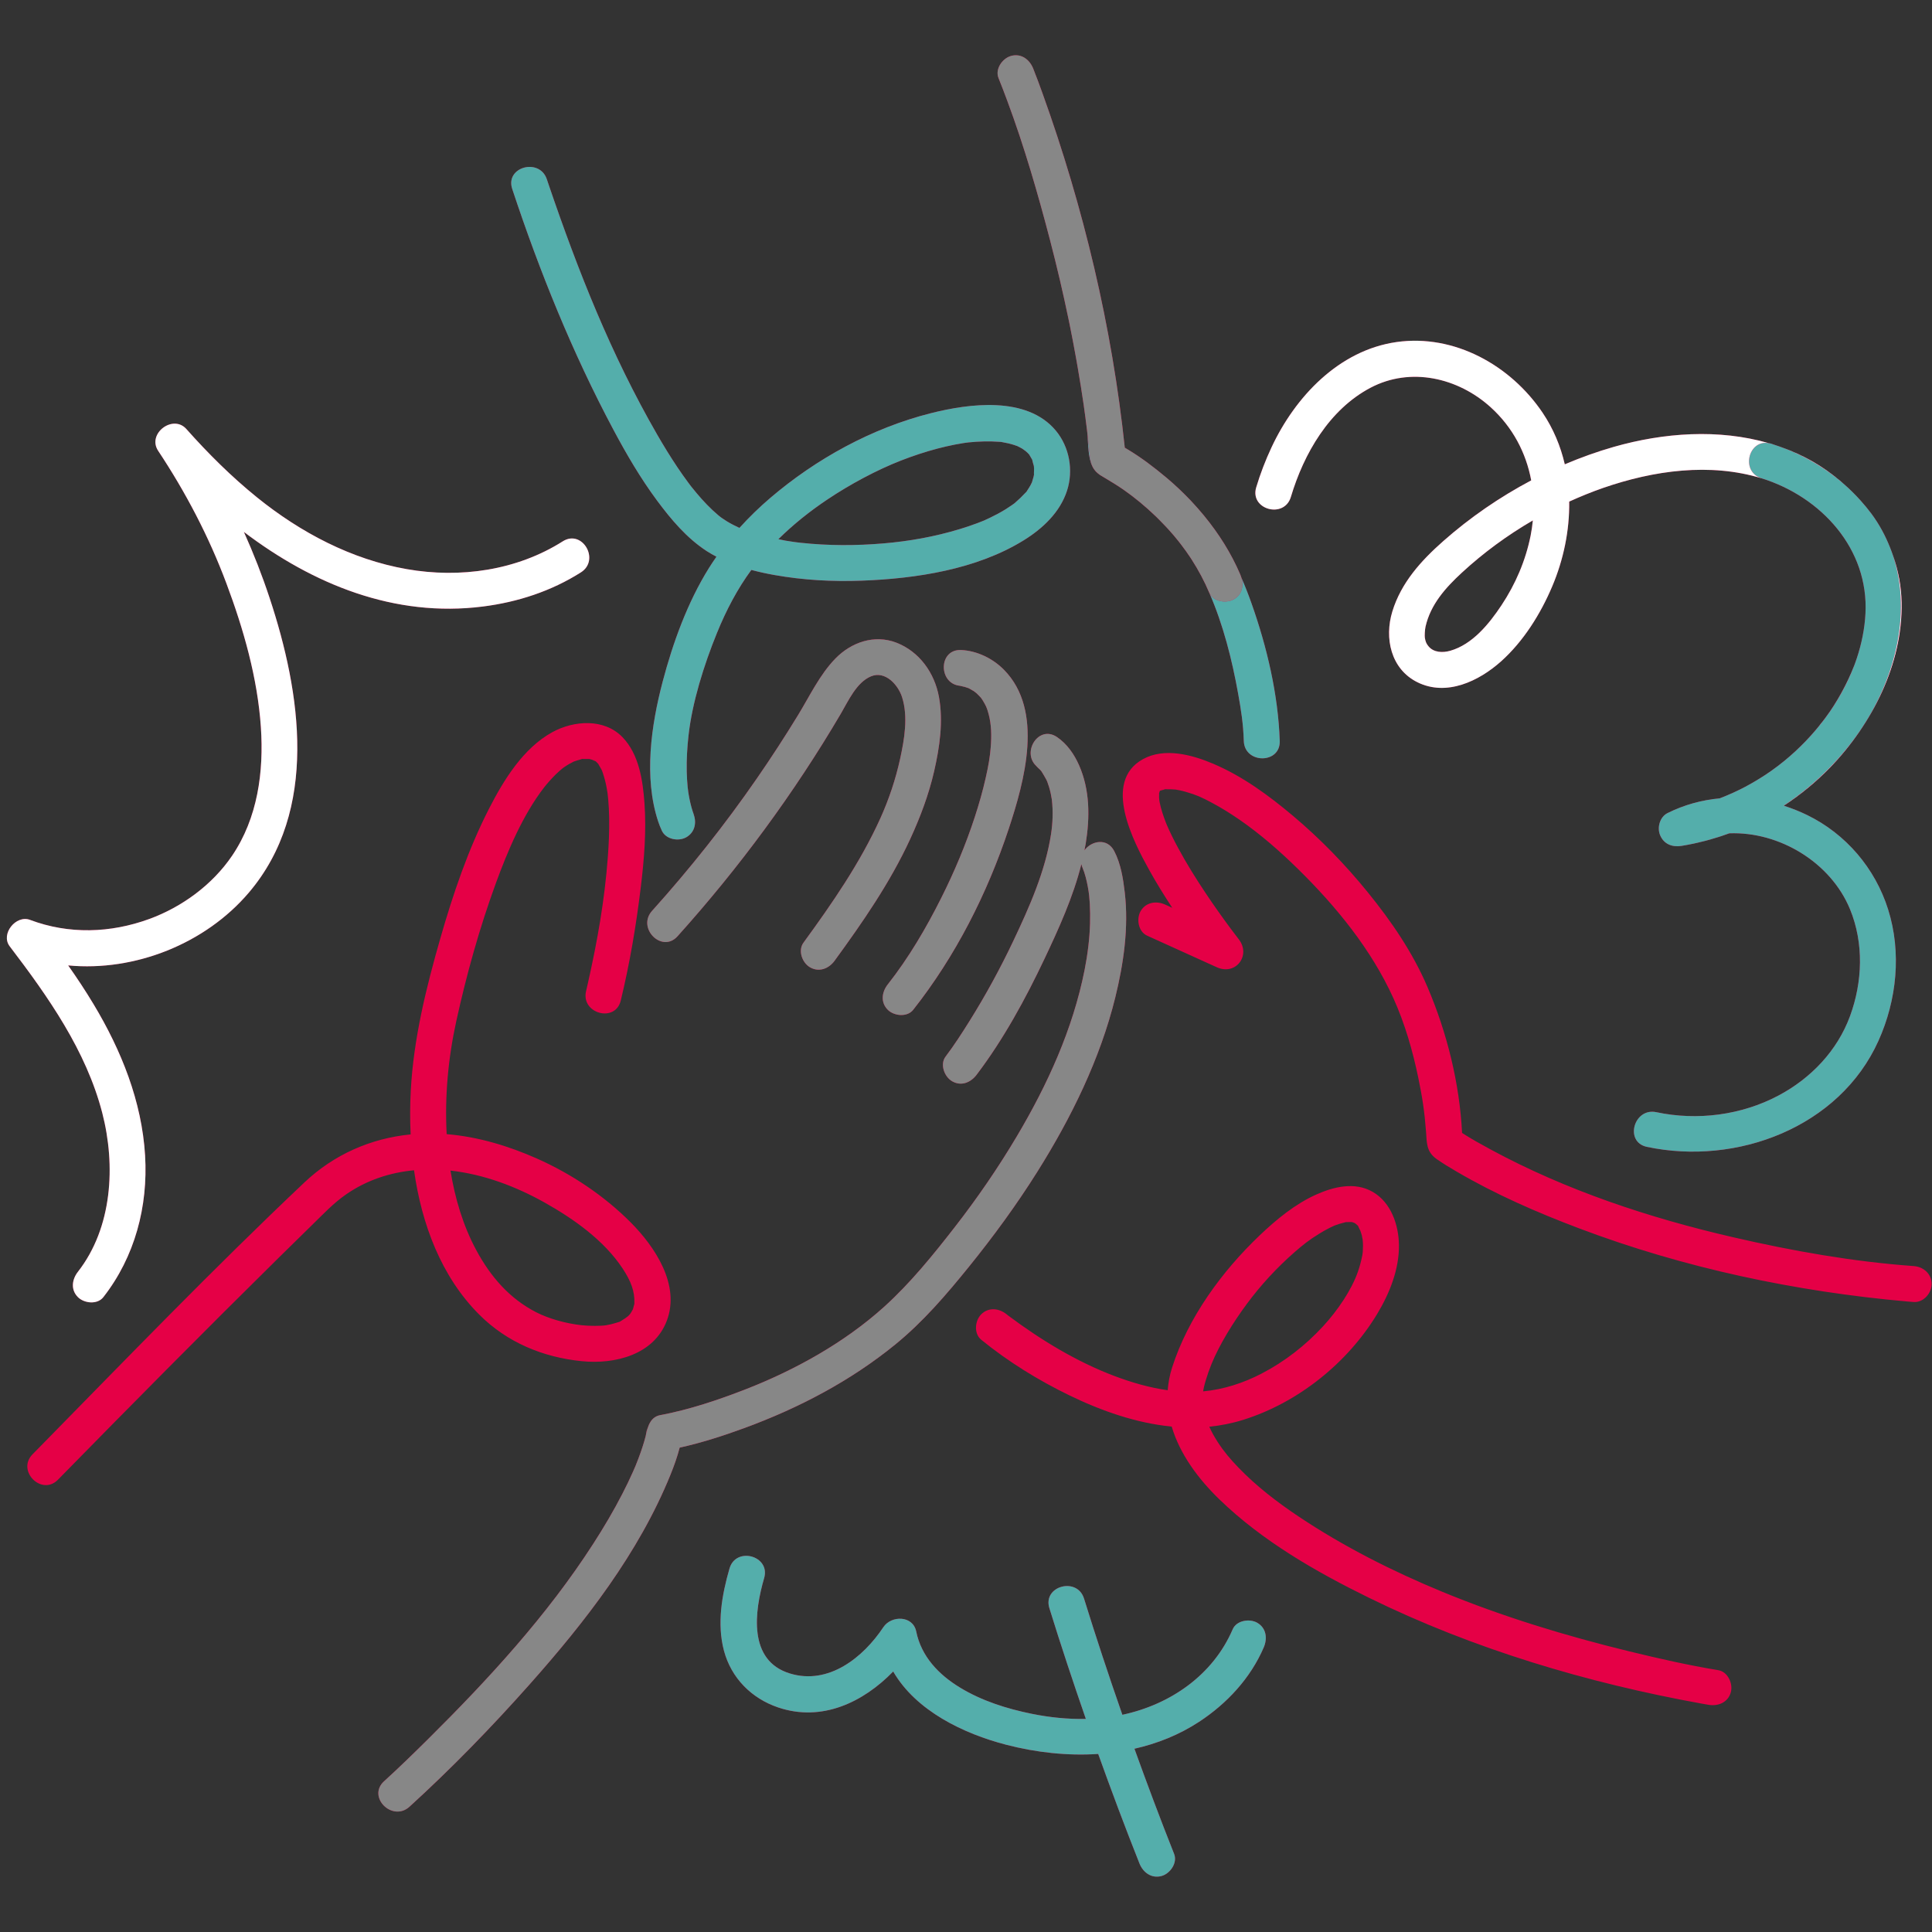 <?xml version="1.0" encoding="UTF-8"?> <svg xmlns="http://www.w3.org/2000/svg" xmlns:xlink="http://www.w3.org/1999/xlink" width="400" zoomAndPan="magnify" viewBox="0 0 300 300" height="400" preserveAspectRatio="xMidYMid meet" version="1.2"><rect x="0" y="0" width="300" height="300" fill="#333333" stroke="none"/><defs><clipPath id="dce62770a0"><path d="M 1 8.254 L 300 8.254 L 300 291.754 L 1 291.754 Z M 1 8.254 "></path></clipPath><clipPath id="5ee0764dcd"><path d="M 58 8.254 L 193 8.254 L 193 282 L 58 282 Z M 58 8.254 "></path></clipPath><clipPath id="0a52d1139e"><path d="M 79 25 L 296 25 L 296 291.754 L 79 291.754 Z M 79 25 "></path></clipPath></defs><g id="3cc31b803a"><g clip-rule="nonzero" clip-path="url(#dce62770a0)"><path style=" stroke:none;fill-rule:nonzero;fill:#e50046;fill-opacity:1;" d="M 74.426 204.141 C 78.738 208.449 84.297 210.754 90.324 211.363 C 95.469 211.883 101.516 210.391 103.539 205.094 C 105.668 199.516 101.691 193.582 97.926 189.805 C 93.789 185.656 88.734 182.281 83.391 179.906 C 78.957 177.934 74.207 176.508 69.359 176.109 C 69.047 170.23 69.59 164.316 70.852 158.566 C 72.434 151.352 74.434 144.172 76.965 137.234 C 78.852 132.07 81.203 126.516 84.488 122.273 C 84.938 121.695 85.703 120.824 86.359 120.191 C 86.703 119.859 87.066 119.535 87.445 119.234 C 87.488 119.203 87.535 119.172 87.559 119.156 C 87.82 118.98 88.082 118.801 88.355 118.645 C 88.48 118.57 89.055 118.293 89.098 118.254 C 89.441 118.129 89.789 118.031 90.141 117.93 C 90.289 117.891 90.355 117.863 90.395 117.844 C 90.438 117.852 90.508 117.859 90.652 117.859 C 90.863 117.859 91.078 117.859 91.289 117.855 C 91.387 117.855 91.457 117.852 91.508 117.852 C 91.527 117.859 91.562 117.867 91.617 117.883 C 91.871 117.941 92.129 118.035 92.383 118.09 C 92.383 118.09 92.383 118.09 92.383 118.094 C 91.598 117.926 92.199 118.105 92.477 118.199 C 92.555 118.277 92.648 118.359 92.723 118.43 C 92.797 118.496 92.859 118.578 92.926 118.656 C 92.938 118.68 92.945 118.691 92.957 118.723 C 93.102 118.988 93.258 119.262 93.41 119.523 C 93.422 119.547 93.438 119.574 93.449 119.602 C 93.496 119.715 93.539 119.824 93.578 119.938 C 93.836 120.703 94.043 121.48 94.191 122.273 C 94.25 122.562 94.293 122.855 94.336 123.148 C 94.34 123.227 94.43 123.965 94.441 124.113 C 94.527 125.059 94.57 126.008 94.59 126.961 C 94.625 129.023 94.535 131.086 94.379 133.141 C 93.887 139.688 92.801 145.965 91.277 152.719 C 91.191 153.109 91.102 153.5 91.008 153.891 C 90.164 157.379 95.543 158.871 96.391 155.375 C 97.785 149.613 98.781 143.73 99.492 137.848 C 100.02 133.508 100.387 129.086 100.074 124.711 C 99.82 121.191 99.234 117.141 96.672 114.48 C 93.812 111.512 89.102 111.852 85.738 113.707 C 81.234 116.195 78.215 121.113 75.941 125.559 C 72.676 131.941 70.352 138.809 68.379 145.684 C 66.164 153.41 64.223 161.27 63.785 169.324 C 63.664 171.551 63.652 173.844 63.762 176.152 C 57.551 176.758 51.836 179.289 47.262 183.613 C 33.148 196.957 19.633 210.977 6.027 224.832 C 5.699 225.164 5.375 225.492 5.051 225.824 C 2.531 228.395 6.477 232.344 8.996 229.773 C 20.328 218.215 31.715 206.707 43.238 195.34 C 44.926 193.672 46.621 192.008 48.32 190.352 C 50.074 188.648 51.773 186.812 53.797 185.426 C 56.988 183.23 60.562 182.074 64.289 181.719 C 65.469 190.066 68.5 198.223 74.426 204.141 Z M 84.629 186.766 C 89.105 189.281 93.805 192.613 96.676 196.965 C 97.965 198.926 98.582 200.5 98.504 202.406 C 98.5 202.434 98.504 202.438 98.504 202.453 C 98.5 202.473 98.496 202.477 98.492 202.5 C 98.438 202.727 98.379 202.953 98.312 203.176 C 98.301 203.23 98.293 203.258 98.285 203.289 C 98.273 203.312 98.266 203.324 98.246 203.359 C 98.176 203.492 98.098 203.621 98.023 203.754 C 97.75 204.262 97.289 204.59 96.617 205 C 96.074 205.336 96.402 205.176 95.684 205.406 C 95.164 205.57 94.637 205.699 94.102 205.785 C 93.32 205.914 91.496 205.91 90.324 205.781 C 87.832 205.508 85.219 204.766 83.258 203.766 C 79.141 201.656 76.184 198.262 73.957 194.125 C 71.906 190.316 70.641 186.066 69.953 181.77 C 75.105 182.336 80.137 184.238 84.629 186.766 Z M 93.48 119.668 C 93.535 119.789 93.57 119.879 93.48 119.668 Z M 139.773 117.816 C 140.434 114.781 141.035 111.305 140.078 108.273 C 139.473 106.359 137.473 104.105 135.254 105.02 C 132.996 105.953 131.715 108.863 130.562 110.824 C 123.309 123.164 114.77 134.75 105.199 145.391 C 102.789 148.066 98.855 144.109 101.25 141.441 C 107.105 134.934 112.555 128.074 117.531 120.871 C 119.75 117.66 121.875 114.391 123.91 111.059 C 125.719 108.098 127.273 104.777 129.715 102.262 C 132.18 99.727 135.773 98.473 139.18 99.789 C 142.766 101.172 145.113 104.484 145.797 108.199 C 146.5 112.012 145.91 116.023 145.051 119.762 C 144.215 123.406 142.887 126.922 141.324 130.312 C 138.207 137.062 133.953 143.207 129.586 149.195 C 128.695 150.414 127.18 151.02 125.766 150.195 C 124.559 149.488 123.875 147.594 124.766 146.375 C 129.227 140.262 133.57 133.98 136.703 127.062 C 138.039 124.102 139.078 120.988 139.773 117.816 Z M 137.855 156.801 C 136.699 155.648 136.922 154.035 137.855 152.855 C 141.113 148.723 143.805 144.117 146.16 139.426 C 148.203 135.355 149.969 131.152 151.379 126.824 C 152.027 124.832 152.605 122.816 153.062 120.777 C 153.477 118.945 153.727 117.543 153.848 115.938 C 153.977 114.23 153.957 112.508 153.504 110.848 C 153.23 109.848 153.105 109.59 152.59 108.742 C 152.512 108.613 152.422 108.484 152.332 108.359 C 152.309 108.336 152.301 108.328 152.266 108.289 C 152.059 108.059 151.836 107.844 151.613 107.629 C 151.551 107.566 151.375 107.438 151.301 107.383 C 151.258 107.355 151.219 107.324 151.176 107.301 C 150.953 107.172 150.734 107.051 150.516 106.922 C 150.469 106.895 150.445 106.883 150.414 106.863 C 150.41 106.859 150.41 106.863 150.402 106.859 C 150.215 106.797 150.027 106.727 149.836 106.672 C 149.793 106.656 149.387 106.559 149.113 106.5 C 149.094 106.496 149.074 106.492 149.055 106.488 C 149.066 106.492 149.078 106.492 149.094 106.496 C 148.965 106.469 148.871 106.449 148.871 106.457 C 148.871 106.461 148.883 106.465 148.898 106.469 C 145.672 105.973 145.77 100.781 149.242 100.934 C 151.711 101.043 154.172 102.25 155.891 103.996 C 162.145 110.332 159.074 121.332 156.641 128.68 C 153.305 138.746 148.379 148.465 141.805 156.801 C 140.863 157.992 138.824 157.77 137.855 156.801 Z M 115.605 221.742 C 112.332 222.941 108.957 224.031 105.539 224.789 C 105.164 226.23 104.664 227.637 104.102 229.02 C 99.164 241.176 90.879 251.824 82.227 261.559 C 76.344 268.18 70.133 274.582 63.582 280.547 C 60.926 282.961 56.973 279.023 59.633 276.598 C 61.965 274.477 64.227 272.27 66.469 270.051 C 75.859 260.734 84.945 250.863 92.125 239.711 C 93.75 237.191 95.277 234.609 96.648 231.945 C 97.223 230.832 97.77 229.703 98.277 228.559 C 98.617 227.797 98.734 227.531 99.141 226.457 C 99.566 225.328 99.957 224.18 100.258 223.008 C 100.359 222.605 100.648 220.785 100.434 222.441 C 100.586 221.281 101.172 219.996 102.484 219.75 C 107.039 218.895 111.535 217.383 115.848 215.703 C 123.41 212.754 131.082 208.516 137.27 202.938 C 141.363 199.242 144.891 194.875 148.27 190.531 C 151.75 186.055 154.973 181.363 157.871 176.488 C 162.645 168.453 166.594 159.809 168.418 150.598 C 168.887 148.219 169.188 145.812 169.262 143.387 C 169.289 142.363 169.281 141.344 169.223 140.32 C 169.199 139.93 169.168 139.539 169.129 139.148 C 169.121 139.059 169.055 138.562 169.043 138.438 C 168.883 137.414 168.672 136.391 168.348 135.406 C 168.223 135.035 167.781 134.176 168.297 135.191 C 168.258 135.113 168.227 135.035 168.188 134.957 C 168.051 134.695 167.973 134.438 167.918 134.184 C 166.645 139.266 164.414 144.184 162.195 148.867 C 159.238 155.109 155.836 161.363 151.648 166.887 C 150.738 168.09 149.262 168.727 147.832 167.887 C 146.641 167.191 145.918 165.27 146.828 164.066 C 148.16 162.309 149.363 160.441 150.531 158.574 C 153.055 154.539 155.336 150.352 157.375 146.051 C 159.848 140.832 162.316 135.285 163.203 129.539 C 163.473 127.773 163.535 125.941 163.332 124.164 C 163.32 124.172 163.188 123.348 163.152 123.184 C 163.078 122.852 162.992 122.523 162.895 122.195 C 162.816 121.934 162.715 121.676 162.629 121.414 C 162.625 121.395 162.625 121.391 162.617 121.375 C 162.57 121.27 162.523 121.16 162.469 121.055 C 162.242 120.617 161.984 120.215 161.73 119.793 C 161.723 119.781 161.723 119.781 161.715 119.77 C 161.633 119.684 161.562 119.582 161.477 119.496 C 161.309 119.332 161.09 119.164 160.941 118.98 C 160.922 118.961 160.926 118.957 160.918 118.945 C 158.609 116.805 161.266 112.523 164.113 114.438 C 165.672 115.484 166.805 117.117 167.551 118.812 C 169.258 122.68 169.246 126.914 168.586 131.023 C 168.531 131.363 168.453 131.699 168.387 132.039 C 169.473 130.551 171.914 130.051 173.008 132.141 C 174.043 134.113 174.402 136.426 174.656 138.605 C 175.281 144.02 174.477 149.613 173.18 154.867 C 170.816 164.465 166.34 173.559 161.105 181.898 C 157.863 187.07 154.25 192.008 150.41 196.754 C 146.938 201.047 143.344 205.238 139.051 208.742 C 132.07 214.441 124.043 218.641 115.605 221.742 Z M 180.102 122.809 C 180.059 123.031 180.02 123.102 180.008 123.078 C 180.027 122.996 180.051 122.91 180.078 122.828 C 180.082 122.824 180.086 122.82 180.09 122.812 C 180.094 122.812 180.094 122.812 180.102 122.809 Z M 297.156 196.594 C 287.707 195.91 278.402 194.262 269.094 192.113 C 256.105 189.117 243.176 184.836 231.426 178.469 C 229.945 177.664 228.453 176.844 227.031 175.922 C 226.641 168.184 224.676 160.305 221.648 153.238 C 219.352 147.883 216.07 143.09 212.41 138.578 C 208.918 134.273 205.027 130.262 200.785 126.691 C 197.008 123.512 192.945 120.527 188.379 118.59 C 185.109 117.203 180.816 116.035 177.473 117.883 C 171.129 121.391 175.988 130.648 178.43 135.062 C 179.543 137.074 180.762 139.031 182.027 140.961 C 181.664 140.797 181.305 140.633 180.941 140.469 C 179.57 139.848 177.938 140.074 177.121 141.469 C 176.422 142.668 176.742 144.664 178.125 145.289 C 181.73 146.922 185.336 148.559 188.945 150.195 C 191.898 151.535 194.32 148.332 192.328 145.812 C 192.289 145.766 192.254 145.719 192.219 145.672 C 192.215 145.668 192.215 145.668 192.215 145.668 C 191.816 145.141 191.41 144.613 191.016 144.082 C 189.691 142.293 188.406 140.477 187.172 138.625 C 185.664 136.367 184.227 134.059 182.938 131.668 C 182.316 130.52 181.73 129.348 181.207 128.145 C 181.16 128.031 181.07 127.816 181.035 127.727 C 180.938 127.477 180.844 127.23 180.758 126.98 C 180.566 126.445 180.391 125.902 180.25 125.352 C 180.184 125.094 180.121 124.84 180.07 124.582 C 180.059 124.52 180.035 124.359 180.012 124.234 C 180 124.082 179.98 123.855 179.98 123.809 C 179.973 123.59 180 123.363 179.988 123.145 C 179.992 123.121 180.004 123.102 180.008 123.078 C 179.996 123.055 180.012 122.949 180.078 122.828 C 180.078 122.824 180.082 122.82 180.082 122.816 C 180.082 122.816 180.086 122.816 180.086 122.816 C 180.086 122.812 180.086 122.812 180.09 122.812 C 180.094 122.809 180.098 122.805 180.102 122.801 C 180.102 122.805 180.102 122.805 180.102 122.809 C 180.133 122.789 180.152 122.781 180.176 122.766 C 180.371 122.715 180.574 122.66 180.766 122.602 C 180.84 122.578 180.891 122.559 180.918 122.547 C 180.969 122.551 181.039 122.555 181.164 122.555 C 181.625 122.555 182.082 122.562 182.539 122.602 C 182.641 122.625 183.105 122.703 183.195 122.723 C 183.531 122.793 183.867 122.879 184.195 122.977 C 185.812 123.441 186.625 123.824 188.109 124.613 C 189.617 125.41 191.062 126.316 192.465 127.281 C 195.738 129.543 198.746 132.18 201.582 134.965 C 207.488 140.77 212.922 147.41 216.363 154.996 C 218.148 158.938 219.363 163.16 220.238 167.391 C 220.883 170.5 221.207 172.699 221.434 175.746 C 221.559 177.43 221.465 178.832 223.059 179.961 C 224.062 180.672 225.125 181.305 226.188 181.926 C 232.211 185.453 238.664 188.27 245.188 190.734 C 261.465 196.891 278.812 200.559 296.141 202.094 C 296.477 202.125 296.816 202.152 297.156 202.176 C 298.66 202.285 299.945 200.816 299.945 199.387 C 299.945 197.785 298.664 196.703 297.156 196.594 Z M 180.113 122.727 C 180.113 122.727 180.109 122.73 180.105 122.734 C 180.109 122.715 180.121 122.699 180.121 122.68 C 180.121 122.699 180.117 122.707 180.113 122.727 Z M 266.812 259.344 C 262.188 258.582 257.598 257.543 253.047 256.434 C 243.156 254.023 233.367 251.051 223.953 247.168 C 216.207 243.973 208.613 240.137 201.641 235.477 C 198.297 233.242 195.094 230.781 192.301 227.879 C 191.039 226.57 190.043 225.398 189.109 223.953 C 188.539 223.07 188.121 222.312 187.777 221.539 C 189.531 221.363 191.281 221.023 193.023 220.48 C 201.527 217.824 209.242 211.656 213.844 204.035 C 215.766 200.848 217.277 197.102 217.227 193.32 C 217.184 190.188 216 186.711 213.148 185.07 C 210.383 183.473 207.102 184.27 204.375 185.492 C 201.098 186.965 198.191 189.359 195.609 191.82 C 189.73 197.422 184.48 204.586 181.992 212.383 C 181.613 213.566 181.41 214.73 181.32 215.875 C 178.488 215.48 175.711 214.668 173.035 213.66 C 167.172 211.441 161.699 208.109 156.68 204.375 C 156.641 204.348 156.625 204.336 156.598 204.316 C 156.578 204.301 156.574 204.297 156.551 204.277 C 156.469 204.215 156.391 204.152 156.309 204.086 C 155.141 203.137 153.504 202.945 152.363 204.086 C 151.379 205.07 151.188 207.078 152.363 208.035 C 156.551 211.441 161.246 214.344 166.098 216.691 C 171.074 219.102 176.465 220.988 181.941 221.52 C 183.195 225.777 186.051 229.629 189.348 232.824 C 196.008 239.281 204.324 244.059 212.602 248.117 C 228.812 256.066 246.457 261.32 264.203 264.531 C 264.578 264.598 264.953 264.664 265.328 264.727 C 266.812 264.973 268.332 264.34 268.762 262.777 C 269.129 261.445 268.305 259.59 266.812 259.344 Z M 186.832 215.973 C 186.867 215.789 186.902 215.605 186.941 215.422 C 187.023 215.043 187.129 214.672 187.242 214.301 C 187.492 213.461 187.785 212.637 188.113 211.828 C 189.359 208.762 191.516 205.289 193.645 202.422 C 195.797 199.52 198.293 196.816 201.016 194.438 C 202.332 193.285 203.262 192.555 204.785 191.609 C 205.348 191.258 205.926 190.93 206.52 190.633 C 206.613 190.586 207.086 190.371 207.203 190.312 C 207.344 190.266 207.793 190.102 207.934 190.055 C 208.207 189.969 208.488 189.91 208.762 189.832 C 208.852 189.809 208.91 189.789 208.957 189.773 C 208.973 189.773 208.98 189.777 209.008 189.773 C 209.258 189.766 209.508 189.758 209.758 189.754 C 209.816 189.75 209.879 189.758 209.938 189.766 C 209.953 189.77 209.957 189.77 209.977 189.777 C 210.02 189.797 210.191 189.859 210.328 189.906 C 210.375 189.938 210.426 189.965 210.473 189.992 C 210.586 190.094 210.738 190.223 210.777 190.258 C 210.816 190.293 210.84 190.309 210.863 190.328 C 210.879 190.371 210.902 190.43 210.953 190.531 C 211.008 190.645 211.191 191.047 211.227 191.09 C 211.312 191.336 211.398 191.586 211.465 191.84 C 211.492 191.961 211.566 192.387 211.59 192.484 C 211.621 192.805 211.645 193.125 211.645 193.449 C 211.645 193.754 211.629 194.059 211.609 194.363 C 211.602 194.48 211.586 194.602 211.57 194.719 C 211.559 194.789 211.539 194.922 211.531 194.965 C 211.359 195.812 211.145 196.645 210.859 197.461 C 209.859 200.328 207.699 203.504 205.434 205.957 C 202.691 208.93 199.496 211.418 195.906 213.285 C 193.074 214.758 189.992 215.758 186.824 216.051 C 186.879 215.488 186.855 215.855 186.832 215.973 Z M 95.238 66.703 C 97.266 70.512 99.457 74.262 102.031 77.734 C 104.223 80.684 106.641 83.562 109.75 85.582 C 110.234 85.895 110.738 86.176 111.25 86.445 C 110.848 87.023 110.453 87.609 110.082 88.203 C 106.762 93.523 104.488 99.797 102.898 105.84 C 101.113 112.621 99.941 120.668 102.188 127.52 C 102.352 128.02 102.551 128.516 102.773 128.992 C 103.406 130.359 105.379 130.703 106.59 129.996 C 107.992 129.176 108.23 127.547 107.594 126.176 C 108.031 127.125 107.723 126.504 107.547 125.953 C 107.285 125.137 107.098 124.297 106.949 123.449 C 106.914 123.254 106.887 123.059 106.855 122.863 C 106.918 123.254 106.801 122.418 106.781 122.234 C 106.703 121.438 106.656 120.637 106.637 119.832 C 106.594 117.941 106.707 116.055 106.918 114.172 C 107.484 109.094 109.293 103.281 111.336 98.27 C 112.77 94.746 114.504 91.441 116.672 88.5 C 117.855 88.816 119.051 89.078 120.23 89.285 C 124.699 90.082 129.262 90.34 133.797 90.168 C 142.25 89.852 151.641 88.43 158.965 83.898 C 161.91 82.078 164.594 79.562 165.688 76.191 C 166.711 73.027 166.07 69.406 163.938 66.855 C 159.426 61.453 150.48 62.656 144.508 64.168 C 135.383 66.477 126.746 71.227 119.609 77.316 C 117.922 78.762 116.316 80.316 114.82 81.973 C 114.816 81.973 114.812 81.969 114.812 81.969 C 114.156 81.66 113.508 81.34 112.887 80.961 C 112.617 80.797 112.355 80.613 112.09 80.438 C 112.043 80.402 111.914 80.309 111.832 80.246 C 111.734 80.168 111.633 80.086 111.535 80.008 C 110.309 78.977 109.203 77.805 108.172 76.578 C 107.902 76.258 107.637 75.93 107.371 75.598 C 107.352 75.574 107.297 75.504 107.254 75.449 C 107.121 75.273 106.984 75.094 106.855 74.918 C 106.281 74.145 105.727 73.355 105.191 72.559 C 104.07 70.887 103.02 69.164 102.012 67.422 C 94.887 55.047 89.781 42.133 85.188 28.652 C 85.098 28.383 85.008 28.117 84.918 27.848 C 83.793 24.453 78.402 25.906 79.535 29.332 C 83.766 42.113 88.902 54.824 95.238 66.703 Z M 160.551 72.449 C 160.574 72.586 160.578 72.691 160.551 72.449 Z M 128.484 77.555 C 132.051 75.168 136.227 72.945 139.91 71.512 C 141.766 70.789 143.66 70.16 145.59 69.652 C 146.465 69.422 147.352 69.219 148.238 69.043 C 148.668 68.961 149.094 68.883 149.523 68.816 C 149.668 68.793 149.816 68.77 149.961 68.75 C 150.066 68.734 150.328 68.703 150.406 68.695 C 152.004 68.535 153.586 68.488 155.191 68.605 C 155.328 68.617 155.402 68.621 155.445 68.621 C 155.492 68.633 155.562 68.645 155.664 68.664 C 155.984 68.723 156.301 68.781 156.617 68.855 C 156.918 68.93 157.219 69.012 157.512 69.109 C 157.656 69.156 157.797 69.211 157.938 69.258 C 157.957 69.262 157.961 69.262 157.98 69.27 C 157.988 69.273 157.988 69.273 158 69.281 C 158.25 69.41 158.5 69.531 158.742 69.676 C 158.867 69.75 159.184 69.996 159.25 70.039 C 159.359 70.133 159.469 70.227 159.57 70.328 C 159.645 70.402 159.711 70.488 159.785 70.559 C 159.801 70.574 159.809 70.578 159.82 70.59 C 159.824 70.602 159.824 70.605 159.832 70.617 C 159.961 70.848 160.098 71.078 160.234 71.305 C 160.254 71.34 160.266 71.352 160.281 71.379 C 160.285 71.406 160.289 71.426 160.297 71.469 C 160.355 71.738 160.438 72.031 160.52 72.293 C 160.527 72.32 160.531 72.348 160.539 72.379 C 160.551 72.504 160.566 72.629 160.57 72.754 C 160.586 73.055 160.527 73.379 160.559 73.68 C 160.559 73.688 160.562 73.688 160.562 73.695 C 160.535 73.797 160.527 73.91 160.496 74.012 C 160.418 74.301 160.328 74.59 160.246 74.879 C 160.238 74.891 160.242 74.895 160.238 74.906 C 160.156 75.062 160.082 75.219 160 75.375 C 159.848 75.648 159.676 75.906 159.504 76.168 C 159.449 76.258 159.414 76.312 159.395 76.355 C 159.359 76.383 159.312 76.43 159.227 76.52 C 158.707 77.078 158.176 77.594 157.594 78.09 C 157.574 78.109 157.57 78.113 157.555 78.129 C 157.402 78.234 157.258 78.344 157.105 78.449 C 156.793 78.668 156.473 78.879 156.145 79.082 C 155.387 79.551 154.602 79.973 153.797 80.359 C 152.766 80.855 152.816 80.832 151.828 81.207 C 150.922 81.551 150.004 81.859 149.078 82.141 C 145.07 83.363 141.109 84.043 137.23 84.375 C 132.953 84.742 128.633 84.75 124.367 84.285 C 124.176 84.266 123.98 84.242 123.789 84.219 C 123.781 84.219 123.387 84.168 123.258 84.152 C 122.832 84.09 122.41 84.023 121.988 83.953 C 121.609 83.887 121.238 83.797 120.863 83.723 C 123.219 81.406 125.758 79.379 128.484 77.555 Z M 155.047 12.117 C 154.48 10.707 155.668 9.047 156.996 8.684 C 158.566 8.25 159.867 9.234 160.43 10.633 C 160.945 11.918 161.422 13.219 161.891 14.523 C 168.262 32.227 172.684 50.789 174.656 69.512 C 174.797 69.59 174.93 69.68 175.066 69.762 C 177.199 71.031 179.203 72.566 181.086 74.141 C 182.43 75.266 183.707 76.477 184.922 77.754 C 184.977 77.812 185.027 77.871 185.082 77.93 C 185.719 78.605 186.332 79.309 186.922 80.023 C 186.93 80.031 186.934 80.039 186.941 80.047 C 186.949 80.055 186.953 80.062 186.961 80.07 C 189.25 82.855 191.191 85.922 192.598 89.234 C 192.668 89.398 192.727 89.566 192.777 89.738 C 193.336 91.016 193.852 92.324 194.328 93.672 C 196.727 100.441 198.48 107.844 198.719 115.059 C 198.836 118.656 193.254 118.641 193.137 115.059 C 193.047 112.32 192.715 110.266 192.258 107.711 C 191.312 102.438 189.945 97.023 187.789 92.07 C 187.789 92.062 187.781 92.059 187.777 92.051 C 187.012 90.242 186.09 88.516 185.035 86.875 C 184.992 86.805 184.945 86.734 184.902 86.668 C 184.441 85.961 183.945 85.277 183.434 84.605 C 183.289 84.41 183.141 84.223 182.988 84.031 C 182.508 83.426 182.008 82.836 181.484 82.262 C 181.301 82.059 181.113 81.859 180.926 81.66 C 180.605 81.32 180.281 80.984 179.953 80.66 C 179.801 80.512 179.652 80.355 179.5 80.211 C 177.844 78.617 176.133 77.207 174.422 76.016 C 173.305 75.238 172.141 74.57 170.984 73.863 C 170.914 73.824 170.844 73.785 170.777 73.746 C 170.723 73.711 170.688 73.66 170.637 73.625 C 170.477 73.512 170.332 73.391 170.211 73.262 C 170.156 73.207 170.109 73.156 170.062 73.098 C 169.902 72.906 169.762 72.707 169.66 72.492 C 168.902 71 169.004 68.867 168.844 67.277 C 168.824 67.113 168.809 66.949 168.789 66.785 C 168.633 65.504 168.469 64.227 168.285 62.949 C 168.285 62.945 168.285 62.941 168.285 62.938 C 168 60.957 167.676 58.98 167.336 57.008 C 167.27 56.621 167.203 56.234 167.133 55.848 C 166.797 53.973 166.445 52.098 166.062 50.23 C 166.02 50.02 165.973 49.812 165.93 49.602 C 165.074 45.465 164.109 41.352 163.043 37.262 C 161.156 30.027 159.051 22.77 156.441 15.738 C 155.992 14.523 155.531 13.316 155.047 12.117 Z M 200.445 77.164 C 202.465 70.422 206.395 63.598 212.809 60.211 C 219.035 56.926 226.414 58.648 231.484 63.25 C 234.883 66.332 236.969 70.305 237.766 74.594 C 232.863 77.191 228.258 80.359 224.109 84.023 C 220.672 87.055 217.574 90.469 216.203 94.945 C 214.941 99.07 215.949 103.867 220.078 105.93 C 224.605 108.188 229.637 105.781 233.094 102.688 C 236.57 99.574 239.227 95.312 241.031 91.043 C 242.781 86.914 243.73 82.375 243.664 77.887 C 245.391 77.105 247.148 76.387 248.934 75.766 C 256.773 73.051 265.531 71.809 273.566 74.281 C 282.812 77.168 290.191 85.227 289.668 95.273 C 289.547 97.633 289.07 99.961 288.324 102.215 C 288.23 102.504 288.129 102.789 288.023 103.074 C 287.984 103.184 287.941 103.293 287.898 103.402 C 286.961 105.824 285.719 108.133 284.309 110.227 C 284.25 110.316 284.188 110.402 284.129 110.488 C 283.738 111.055 283.336 111.602 282.922 112.133 C 282.777 112.32 282.629 112.508 282.48 112.691 C 282.207 113.031 281.926 113.371 281.637 113.703 C 281.445 113.926 281.246 114.141 281.051 114.355 C 280.77 114.664 280.488 114.973 280.195 115.273 C 279.969 115.508 279.734 115.73 279.504 115.953 C 279.227 116.227 278.953 116.5 278.668 116.762 C 278.148 117.234 277.621 117.699 277.082 118.141 C 277.043 118.172 277.004 118.203 276.965 118.234 C 276.359 118.727 275.742 119.195 275.113 119.641 C 274.992 119.727 274.871 119.816 274.75 119.902 C 274.258 120.242 273.75 120.562 273.242 120.883 C 272.594 121.281 271.941 121.668 271.273 122.027 C 271.227 122.051 271.18 122.078 271.137 122.102 C 269.809 122.812 268.438 123.426 267.039 123.965 C 264.266 124.219 261.527 124.965 258.941 126.25 C 257.711 126.859 257.277 128.543 257.797 129.734 C 258.398 131.098 259.676 131.574 261.09 131.352 C 261.723 131.25 262.344 131.133 262.969 131 C 263.172 130.957 263.375 130.91 263.578 130.863 C 264 130.766 264.422 130.664 264.84 130.555 C 265.066 130.496 265.293 130.438 265.516 130.371 C 265.945 130.254 266.367 130.121 266.793 129.988 C 266.977 129.93 267.16 129.875 267.344 129.812 C 267.738 129.684 268.125 129.539 268.512 129.398 C 276.293 129.098 284.27 133.898 287.266 141.184 C 289.438 146.461 289.219 152.461 287.277 157.762 C 285.297 163.16 281.203 167.438 276.168 170.109 C 270.426 173.164 263.551 174.051 257.203 172.699 C 253.699 171.949 252.199 177.332 255.719 178.082 C 269.629 181.047 285.625 175.09 291.688 161.613 C 294.543 155.27 295.293 147.91 293.188 141.219 C 291.176 134.824 286.629 129.484 280.59 126.547 C 279.418 125.977 278.215 125.5 276.988 125.109 C 279.582 123.406 281.988 121.43 284.145 119.215 C 290.68 112.488 295.473 103.074 295.277 93.535 C 295.227 90.992 294.75 88.547 293.938 86.234 C 293.816 85.863 293.672 85.496 293.531 85.129 C 293.52 85.102 293.508 85.074 293.5 85.051 C 292.77 83.199 291.816 81.406 290.555 79.719 C 290.031 79.016 289.473 78.348 288.895 77.703 C 288.453 77.211 287.996 76.742 287.527 76.281 C 287.18 75.938 286.82 75.609 286.457 75.285 C 286.383 75.219 286.309 75.156 286.238 75.094 C 284.617 73.676 282.852 72.414 280.945 71.371 C 279.758 70.727 278.543 70.172 277.301 69.691 C 277.258 69.676 277.211 69.66 277.168 69.645 C 276.617 69.43 276.055 69.238 275.492 69.055 C 275.332 69 275.176 68.938 275.016 68.887 C 274.887 68.848 274.77 68.832 274.648 68.812 C 266.871 66.562 258.359 67.176 250.598 69.391 C 248.004 70.129 245.465 71.043 242.98 72.098 C 242.328 69.277 241.203 66.566 239.535 64.09 C 234.574 56.727 225.84 51.836 216.848 53.117 C 207.902 54.391 201.113 61.605 197.441 69.465 C 196.5 71.477 195.699 73.555 195.062 75.684 C 194.031 79.133 199.418 80.605 200.445 77.164 Z M 237.676 83.164 C 236.895 87.051 235.336 90.688 233.145 93.992 C 231.234 96.863 228.648 100.07 225.188 101.051 C 224.004 101.387 222.641 101.328 221.836 100.379 C 221.461 99.941 221.344 99.59 221.25 99.027 C 221.207 98.758 221.246 97.797 221.355 97.312 C 222.137 93.852 224.469 91.258 227.004 88.918 C 230.355 85.828 234.066 83.109 238.02 80.809 C 237.941 81.594 237.832 82.379 237.676 83.164 Z M 196.234 255.809 C 194.176 260.594 190.52 264.527 186.188 267.367 C 183.086 269.398 179.688 270.746 176.156 271.543 C 178.129 277.016 180.168 282.465 182.316 287.871 C 182.875 289.277 181.699 290.938 180.367 291.305 C 178.801 291.734 177.488 290.754 176.934 289.355 C 174.695 283.727 172.574 278.055 170.527 272.352 C 165.746 272.672 160.871 272.121 156.262 270.93 C 149.602 269.207 142.238 265.66 138.695 259.551 C 134.039 264.336 127.605 267.43 120.824 265.129 C 116.695 263.727 113.547 260.57 112.414 256.32 C 111.301 252.121 112.094 247.637 113.277 243.551 C 114.277 240.102 119.66 241.578 118.66 245.035 C 117.16 250.203 116.102 257.875 122.68 259.863 C 128.668 261.676 134.023 257.391 137.168 252.664 C 138.402 250.812 141.758 250.824 142.27 253.332 C 143.062 257.223 145.762 260.039 149.078 262.051 C 152.5 264.129 156.34 265.332 160.246 266.125 C 162.973 266.676 165.801 266.969 168.609 266.91 C 166.633 261.207 164.73 255.477 162.945 249.711 C 161.879 246.266 167.27 244.805 168.328 248.227 C 170.203 254.277 172.195 260.289 174.281 266.27 C 181.73 264.68 188.352 260.113 191.414 252.988 C 192.012 251.598 194.059 251.301 195.234 251.988 C 196.645 252.816 196.828 254.422 196.234 255.809 Z M 15.879 172.809 C 13.375 163.141 7.477 154.773 1.504 146.938 C 0.047 145.023 2.488 142.02 4.656 142.836 C 10.684 145.109 17.145 144.902 23.172 142.703 C 28.258 140.844 32.984 137.383 36.035 132.883 C 40.016 127.02 40.98 119.848 40.508 112.906 C 39.992 105.281 37.824 97.703 35.152 90.574 C 32.441 83.328 28.836 76.441 24.559 70 C 22.801 67.352 26.855 64.27 28.941 66.621 C 32.328 70.43 35.953 74.035 39.922 77.242 C 46.668 82.691 54.578 86.871 63.172 88.375 C 71.449 89.824 80.23 88.586 87.383 84.059 C 90.43 82.129 93.227 86.961 90.199 88.879 C 85.594 91.797 80.41 93.488 75.02 94.176 C 61.246 95.941 48.559 90.703 37.871 82.598 C 39.375 85.945 40.711 89.363 41.863 92.848 C 46.742 107.586 49.535 125.809 38.625 138.621 C 31.887 146.535 20.957 150.895 10.586 149.91 C 11.965 151.871 13.293 153.871 14.527 155.93 C 18.836 163.098 22.027 171.02 22.531 179.438 C 23 187.34 20.945 195.156 16.047 201.422 C 15.113 202.617 13.066 202.387 12.102 201.422 C 10.945 200.266 11.176 198.664 12.102 197.477 C 17.457 190.621 17.984 180.953 15.879 172.809 Z M 15.879 172.809 "></path></g><g clip-rule="nonzero" clip-path="url(#5ee0764dcd)"><path style=" stroke:none;fill-rule:nonzero;fill:#878787;fill-opacity:1;" d="M 101.25 141.441 C 107.105 134.934 112.555 128.074 117.531 120.871 C 119.75 117.66 121.875 114.391 123.91 111.062 C 125.723 108.098 127.273 104.777 129.715 102.262 C 132.18 99.727 135.773 98.477 139.18 99.789 C 142.766 101.172 145.113 104.484 145.797 108.199 C 146.5 112.012 145.91 116.023 145.051 119.766 C 144.215 123.41 142.887 126.922 141.324 130.312 C 138.207 137.062 133.953 143.207 129.586 149.195 C 128.695 150.414 127.18 151.02 125.766 150.195 C 124.559 149.488 123.875 147.594 124.766 146.375 C 129.227 140.262 133.57 133.98 136.703 127.062 C 138.039 124.102 139.078 120.988 139.773 117.816 C 140.434 114.781 141.035 111.305 140.078 108.273 C 139.473 106.359 137.473 104.105 135.254 105.02 C 132.996 105.953 131.715 108.863 130.562 110.824 C 123.309 123.164 114.77 134.75 105.199 145.391 C 102.789 148.066 98.855 144.109 101.25 141.441 Z M 153.062 120.777 C 152.605 122.816 152.027 124.832 151.379 126.824 C 149.969 131.152 148.203 135.355 146.16 139.426 C 143.805 144.117 141.113 148.723 137.855 152.855 C 136.922 154.035 136.699 155.648 137.855 156.801 C 138.824 157.77 140.863 157.992 141.801 156.801 C 148.379 148.465 153.305 138.746 156.641 128.68 C 159.074 121.332 162.145 110.332 155.891 103.996 C 154.168 102.25 151.711 101.043 149.238 100.934 C 145.77 100.781 145.672 105.973 148.898 106.469 C 148.883 106.465 148.871 106.461 148.871 106.457 C 148.871 106.449 148.965 106.465 149.094 106.492 C 149.078 106.492 149.066 106.492 149.055 106.488 C 149.074 106.492 149.094 106.496 149.113 106.5 C 149.387 106.559 149.789 106.656 149.836 106.672 C 150.027 106.727 150.211 106.797 150.402 106.859 C 150.41 106.863 150.406 106.859 150.414 106.863 C 150.445 106.879 150.469 106.895 150.516 106.922 C 150.734 107.047 150.953 107.172 151.176 107.297 C 151.219 107.324 151.258 107.355 151.301 107.383 C 151.375 107.438 151.551 107.566 151.613 107.629 C 151.836 107.844 152.059 108.059 152.266 108.289 C 152.301 108.328 152.309 108.336 152.332 108.359 C 152.422 108.484 152.512 108.613 152.59 108.742 C 153.105 109.59 153.23 109.848 153.504 110.848 C 153.957 112.508 153.977 114.23 153.848 115.934 C 153.727 117.543 153.477 118.945 153.062 120.777 Z M 173.008 132.141 C 171.914 130.051 169.473 130.551 168.387 132.039 C 168.453 131.699 168.531 131.363 168.586 131.023 C 169.246 126.914 169.258 122.68 167.551 118.812 C 166.805 117.117 165.676 115.484 164.113 114.438 C 161.266 112.523 158.609 116.805 160.918 118.945 C 160.926 118.957 160.922 118.961 160.941 118.98 C 161.09 119.164 161.309 119.332 161.477 119.496 C 161.562 119.582 161.633 119.684 161.715 119.77 C 161.723 119.781 161.723 119.781 161.73 119.793 C 161.984 120.215 162.242 120.617 162.469 121.055 C 162.523 121.16 162.57 121.27 162.617 121.375 C 162.625 121.391 162.625 121.395 162.629 121.414 C 162.715 121.676 162.816 121.934 162.895 122.195 C 162.992 122.523 163.078 122.852 163.152 123.184 C 163.188 123.348 163.324 124.172 163.332 124.164 C 163.535 125.941 163.477 127.773 163.203 129.539 C 162.316 135.285 159.848 140.832 157.375 146.051 C 155.336 150.352 153.055 154.539 150.531 158.574 C 149.363 160.441 148.16 162.309 146.832 164.066 C 145.918 165.27 146.641 167.191 147.832 167.887 C 149.262 168.727 150.738 168.09 151.648 166.887 C 155.836 161.363 159.238 155.109 162.195 148.867 C 164.414 144.184 166.645 139.266 167.918 134.184 C 167.973 134.438 168.051 134.695 168.188 134.957 C 168.227 135.035 168.258 135.113 168.297 135.191 C 167.781 134.176 168.223 135.035 168.348 135.406 C 168.672 136.391 168.883 137.414 169.043 138.438 C 169.059 138.562 169.121 139.059 169.129 139.148 C 169.168 139.539 169.199 139.93 169.223 140.32 C 169.281 141.344 169.289 142.363 169.262 143.387 C 169.191 145.812 168.887 148.219 168.418 150.598 C 166.594 159.809 162.645 168.453 157.871 176.488 C 154.973 181.363 151.75 186.055 148.27 190.531 C 144.891 194.875 141.363 199.242 137.27 202.938 C 131.082 208.516 123.41 212.754 115.848 215.703 C 111.539 217.383 107.039 218.895 102.484 219.75 C 101.172 219.996 100.586 221.281 100.434 222.441 C 100.648 220.785 100.359 222.605 100.258 223.008 C 99.957 224.18 99.566 225.328 99.141 226.457 C 98.734 227.531 98.617 227.797 98.277 228.559 C 97.77 229.703 97.223 230.832 96.648 231.945 C 95.277 234.609 93.75 237.191 92.125 239.711 C 84.945 250.863 75.859 260.734 66.469 270.051 C 64.227 272.27 61.965 274.477 59.633 276.598 C 56.973 279.023 60.93 282.961 63.582 280.547 C 70.133 274.582 76.344 268.18 82.227 261.559 C 90.879 251.824 99.164 241.176 104.102 229.02 C 104.664 227.637 105.164 226.23 105.539 224.789 C 108.957 224.031 112.332 222.941 115.605 221.742 C 124.043 218.641 132.07 214.441 139.055 208.742 C 143.344 205.238 146.938 201.047 150.41 196.754 C 154.25 192.008 157.863 187.07 161.109 181.898 C 166.34 173.559 170.82 164.469 173.184 154.867 C 174.477 149.613 175.281 144.02 174.656 138.605 C 174.402 136.426 174.043 134.113 173.008 132.141 Z M 192.777 89.738 C 192.727 89.566 192.668 89.398 192.598 89.23 C 191.191 85.922 189.25 82.855 186.961 80.07 C 186.949 80.055 186.934 80.039 186.922 80.023 C 186.332 79.309 185.719 78.605 185.082 77.93 C 185.027 77.871 184.973 77.812 184.922 77.754 C 183.707 76.477 182.43 75.266 181.086 74.141 C 179.203 72.566 177.199 71.031 175.066 69.762 C 174.934 69.68 174.797 69.609 174.66 69.531 C 174.66 69.523 174.66 69.516 174.656 69.512 C 172.684 50.789 168.262 32.227 161.891 14.523 C 161.422 13.219 160.945 11.918 160.43 10.633 C 159.867 9.234 158.57 8.25 156.996 8.684 C 155.668 9.047 154.48 10.707 155.047 12.113 C 155.531 13.316 155.992 14.523 156.441 15.738 C 159.051 22.77 161.156 30.027 163.043 37.262 C 164.109 41.352 165.074 45.465 165.93 49.602 C 165.973 49.812 166.02 50.02 166.062 50.23 C 166.445 52.098 166.797 53.973 167.133 55.848 C 167.203 56.234 167.27 56.621 167.336 57.008 C 167.676 58.98 168 60.957 168.285 62.938 C 168.285 62.941 168.285 62.945 168.285 62.949 C 168.469 64.227 168.633 65.504 168.789 66.785 C 168.809 66.949 168.824 67.113 168.844 67.277 C 168.938 68.082 169.035 68.891 169.117 69.699 C 169.227 70.727 169.273 71.684 169.66 72.492 C 169.762 72.707 169.902 72.906 170.062 73.098 C 170.109 73.156 170.156 73.207 170.211 73.262 C 170.332 73.391 170.477 73.512 170.637 73.625 C 170.707 73.676 170.766 73.734 170.848 73.781 C 170.895 73.809 170.938 73.836 170.984 73.863 C 172.141 74.57 173.305 75.238 174.422 76.016 C 176.133 77.207 177.848 78.617 179.5 80.207 C 179.652 80.355 179.801 80.512 179.953 80.66 C 180.281 80.984 180.605 81.32 180.926 81.66 C 181.047 81.785 181.172 81.902 181.289 82.031 C 181.359 82.105 181.418 82.188 181.484 82.262 C 182.008 82.836 182.508 83.426 182.988 84.031 C 183.141 84.223 183.289 84.41 183.434 84.605 C 183.945 85.277 184.441 85.961 184.902 86.668 C 184.949 86.734 184.992 86.805 185.035 86.875 C 186.09 88.516 187.012 90.242 187.777 92.051 C 187.781 92.059 187.789 92.062 187.789 92.07 C 188.395 93.438 190.422 93.738 191.598 93.051 C 192.863 92.312 193.133 90.992 192.777 89.738 Z M 192.777 89.738 "></path></g><g clip-rule="nonzero" clip-path="url(#0a52d1139e)"><path style=" stroke:none;fill-rule:nonzero;fill:#54aeab;fill-opacity:1;" d="M 170.777 73.742 C 170.723 73.711 170.688 73.66 170.637 73.625 C 170.707 73.676 170.766 73.734 170.848 73.781 C 170.895 73.809 170.938 73.836 170.984 73.863 C 170.918 73.824 170.844 73.785 170.777 73.742 Z M 169.121 69.699 C 169.035 68.891 168.938 68.082 168.844 67.277 C 169.004 68.867 168.902 71 169.66 72.492 C 169.273 71.684 169.227 70.727 169.121 69.699 Z M 186.941 80.047 C 186.934 80.039 186.93 80.031 186.922 80.023 C 186.938 80.039 186.949 80.055 186.961 80.07 C 186.953 80.062 186.949 80.055 186.941 80.047 Z M 181.289 82.031 C 181.172 81.902 181.047 81.785 180.926 81.66 C 181.113 81.859 181.301 82.059 181.484 82.262 C 181.418 82.188 181.359 82.105 181.289 82.031 Z M 175.066 69.762 C 174.93 69.68 174.797 69.59 174.656 69.512 C 174.66 69.516 174.66 69.523 174.66 69.531 C 174.797 69.609 174.934 69.68 175.066 69.762 Z M 106.918 114.172 C 106.707 116.055 106.594 117.941 106.637 119.832 C 106.656 120.637 106.703 121.438 106.781 122.234 C 106.801 122.418 106.918 123.254 106.855 122.863 C 106.887 123.059 106.914 123.254 106.949 123.449 C 107.098 124.297 107.285 125.137 107.547 125.953 C 107.723 126.504 108.031 127.125 107.594 126.176 C 108.23 127.547 107.992 129.176 106.59 129.996 C 105.379 130.703 103.406 130.359 102.773 128.992 C 102.551 128.516 102.352 128.02 102.188 127.52 C 99.941 120.668 101.113 112.621 102.898 105.84 C 104.488 99.797 106.762 93.523 110.082 88.203 C 110.453 87.609 110.848 87.023 111.25 86.445 C 110.738 86.176 110.234 85.895 109.75 85.582 C 106.641 83.562 104.223 80.684 102.031 77.734 C 99.457 74.266 97.266 70.512 95.238 66.703 C 88.902 54.824 83.766 42.113 79.535 29.332 C 78.402 25.906 83.793 24.453 84.918 27.848 C 85.008 28.117 85.098 28.383 85.188 28.652 C 89.781 42.133 94.887 55.047 102.012 67.422 C 103.016 69.164 104.07 70.887 105.191 72.559 C 105.727 73.355 106.281 74.145 106.852 74.914 C 106.984 75.094 107.121 75.273 107.254 75.449 C 107.297 75.504 107.352 75.574 107.371 75.598 C 107.637 75.93 107.898 76.258 108.172 76.578 C 109.203 77.805 110.309 78.977 111.535 80.008 C 111.633 80.086 111.734 80.164 111.832 80.246 C 111.914 80.309 112.043 80.402 112.09 80.438 C 112.355 80.613 112.617 80.797 112.887 80.961 C 113.508 81.34 114.156 81.66 114.812 81.969 C 114.812 81.969 114.816 81.973 114.82 81.973 C 116.312 80.316 117.918 78.762 119.609 77.316 C 126.746 71.227 135.383 66.477 144.508 64.168 C 150.477 62.656 159.426 61.453 163.938 66.852 C 166.066 69.406 166.711 73.027 165.688 76.191 C 164.594 79.562 161.906 82.078 158.965 83.898 C 151.641 88.43 142.25 89.852 133.797 90.168 C 129.262 90.34 124.699 90.082 120.227 89.285 C 119.051 89.078 117.855 88.816 116.668 88.5 C 114.504 91.441 112.77 94.746 111.336 98.27 C 109.293 103.281 107.484 109.094 106.918 114.172 Z M 160.551 72.449 C 160.578 72.691 160.574 72.586 160.551 72.449 Z M 120.863 83.723 C 121.238 83.797 121.609 83.887 121.988 83.953 C 122.41 84.023 122.836 84.09 123.258 84.148 C 123.387 84.168 123.781 84.219 123.789 84.219 C 123.98 84.242 124.176 84.266 124.367 84.285 C 128.637 84.746 132.957 84.742 137.23 84.375 C 141.109 84.043 145.07 83.363 149.078 82.141 C 150.004 81.859 150.922 81.551 151.828 81.207 C 152.816 80.828 152.77 80.855 153.797 80.359 C 154.602 79.973 155.391 79.551 156.148 79.082 C 156.473 78.879 156.793 78.668 157.105 78.449 C 157.258 78.344 157.406 78.234 157.555 78.129 C 157.57 78.113 157.574 78.109 157.594 78.09 C 158.176 77.594 158.707 77.078 159.227 76.52 C 159.312 76.43 159.359 76.383 159.395 76.352 C 159.414 76.312 159.449 76.258 159.508 76.168 C 159.676 75.906 159.848 75.648 160 75.375 C 160.086 75.219 160.156 75.062 160.238 74.906 C 160.242 74.895 160.242 74.891 160.246 74.879 C 160.332 74.59 160.418 74.301 160.496 74.012 C 160.527 73.91 160.535 73.797 160.562 73.691 C 160.562 73.688 160.559 73.688 160.559 73.68 C 160.531 73.379 160.586 73.055 160.57 72.75 C 160.566 72.629 160.551 72.504 160.539 72.379 C 160.531 72.348 160.527 72.32 160.52 72.293 C 160.438 72.027 160.355 71.738 160.297 71.469 C 160.289 71.426 160.285 71.406 160.281 71.379 C 160.266 71.352 160.254 71.34 160.234 71.305 C 160.102 71.078 159.965 70.848 159.832 70.617 C 159.824 70.605 159.828 70.602 159.82 70.59 C 159.809 70.578 159.801 70.574 159.789 70.559 C 159.711 70.488 159.645 70.402 159.574 70.328 C 159.469 70.223 159.359 70.133 159.25 70.039 C 159.184 69.996 158.867 69.75 158.746 69.676 C 158.504 69.531 158.25 69.41 158 69.281 C 157.988 69.273 157.988 69.273 157.98 69.27 C 157.965 69.262 157.957 69.262 157.938 69.258 C 157.797 69.211 157.656 69.156 157.516 69.109 C 157.219 69.012 156.918 68.93 156.617 68.855 C 156.301 68.781 155.984 68.723 155.664 68.664 C 155.562 68.645 155.496 68.633 155.449 68.621 C 155.402 68.621 155.328 68.617 155.191 68.605 C 153.586 68.488 152.004 68.535 150.406 68.695 C 150.328 68.703 150.066 68.734 149.961 68.75 C 149.816 68.77 149.672 68.793 149.523 68.816 C 149.094 68.883 148.668 68.961 148.242 69.043 C 147.352 69.219 146.465 69.422 145.59 69.652 C 143.66 70.16 141.766 70.789 139.91 71.512 C 136.227 72.945 132.051 75.164 128.484 77.555 C 125.758 79.379 123.219 81.406 120.863 83.723 Z M 166.043 50.129 C 166.008 49.953 165.969 49.777 165.93 49.602 C 165.973 49.812 166.02 50.02 166.062 50.23 C 166.055 50.199 166.051 50.164 166.043 50.129 Z M 280.59 126.547 C 279.418 125.977 278.215 125.5 276.988 125.109 C 276.984 125.105 276.977 125.105 276.969 125.102 C 281.504 122.109 285.48 118.25 288.602 113.789 C 294.148 105.855 296.965 95.371 293.938 86.234 C 293.816 85.863 293.672 85.496 293.531 85.129 C 293.52 85.102 293.508 85.074 293.5 85.051 C 292.77 83.199 291.816 81.406 290.555 79.715 C 290.031 79.016 289.473 78.348 288.895 77.703 C 285.715 74.156 281.734 71.441 277.301 69.691 C 277.258 69.676 277.211 69.66 277.168 69.645 C 276.617 69.43 276.059 69.238 275.492 69.055 C 275.332 69 275.176 68.938 275.016 68.887 C 274.887 68.848 274.77 68.832 274.648 68.812 C 271.48 68.227 270.23 73.242 273.531 74.27 C 273.543 74.273 273.555 74.277 273.566 74.281 C 282.812 77.168 290.195 85.227 289.668 95.27 C 289.547 97.633 289.07 99.961 288.324 102.215 C 288.23 102.504 288.129 102.789 288.023 103.074 C 287.984 103.184 287.941 103.293 287.898 103.402 C 285.727 109.133 281.777 114.305 277.082 118.141 C 277.043 118.172 277.004 118.203 276.965 118.234 C 276.359 118.723 275.742 119.195 275.113 119.641 C 274.992 119.723 274.875 119.816 274.75 119.898 C 274.73 119.914 274.711 119.93 274.691 119.945 C 274.215 120.27 273.73 120.578 273.242 120.879 C 272.594 121.281 271.941 121.668 271.273 122.023 C 271.227 122.051 271.184 122.078 271.137 122.102 C 269.809 122.809 268.438 123.426 267.039 123.965 C 264.266 124.219 261.527 124.965 258.941 126.25 C 257.711 126.859 257.277 128.543 257.801 129.734 C 258.398 131.098 259.676 131.574 261.094 131.352 C 261.723 131.25 262.344 131.129 262.969 131 C 263.172 130.957 263.375 130.91 263.578 130.863 C 264 130.766 264.422 130.664 264.84 130.555 C 265.066 130.496 265.293 130.434 265.516 130.371 C 265.945 130.25 266.371 130.121 266.793 129.988 C 266.977 129.93 267.164 129.875 267.344 129.812 C 267.734 129.684 268.113 129.539 268.496 129.398 C 268.504 129.398 268.508 129.398 268.512 129.398 C 276.293 129.098 284.27 133.898 287.27 141.184 C 289.438 146.461 289.219 152.461 287.277 157.762 C 285.297 163.156 281.203 167.438 276.168 170.109 C 270.426 173.164 263.551 174.051 257.203 172.699 C 253.699 171.949 252.199 177.328 255.719 178.082 C 269.629 181.047 285.625 175.086 291.688 161.613 C 294.543 155.27 295.293 147.91 293.188 141.219 C 291.176 134.824 286.629 129.484 280.59 126.547 Z M 192.777 89.738 C 193.133 90.992 192.863 92.312 191.598 93.051 C 190.422 93.738 188.395 93.438 187.789 92.07 C 189.945 97.023 191.312 102.438 192.258 107.711 C 192.715 110.266 193.047 112.32 193.137 115.059 C 193.254 118.641 198.836 118.656 198.719 115.059 C 198.48 107.844 196.727 100.441 194.328 93.672 C 193.855 92.324 193.336 91.016 192.777 89.738 Z M 195.234 251.988 C 194.059 251.301 192.012 251.598 191.414 252.988 C 188.352 260.113 181.73 264.68 174.281 266.27 C 172.195 260.289 170.203 254.277 168.328 248.227 C 167.27 244.805 161.879 246.266 162.945 249.711 C 164.73 255.477 166.633 261.207 168.609 266.91 C 165.801 266.969 162.973 266.676 160.246 266.125 C 156.34 265.332 152.5 264.125 149.078 262.051 C 145.762 260.039 143.062 257.223 142.27 253.332 C 141.758 250.824 138.402 250.809 137.168 252.664 C 134.023 257.391 128.668 261.676 122.68 259.863 C 116.102 257.875 117.16 250.203 118.66 245.035 C 119.66 241.574 114.277 240.102 113.277 243.551 C 112.094 247.637 111.301 252.121 112.414 256.316 C 113.547 260.57 116.695 263.727 120.824 265.129 C 127.605 267.43 134.039 264.336 138.695 259.551 C 142.238 265.66 149.602 269.207 156.262 270.93 C 160.871 272.121 165.746 272.672 170.527 272.352 C 172.574 278.055 174.695 283.727 176.934 289.355 C 177.488 290.754 178.801 291.734 180.367 291.305 C 181.699 290.938 182.875 289.277 182.316 287.871 C 180.168 282.465 178.129 277.016 176.156 271.543 C 179.688 270.746 183.086 269.395 186.188 267.367 C 190.52 264.527 194.176 260.594 196.234 255.809 C 196.828 254.422 196.645 252.816 195.234 251.988 Z M 195.234 251.988 "></path></g><path style=" stroke:none;fill-rule:nonzero;fill:#ffffff;fill-opacity:1;" d="M 273.566 74.281 C 273.555 74.277 273.543 74.273 273.531 74.27 C 270.23 73.242 271.48 68.227 274.648 68.812 C 266.871 66.562 258.359 67.176 250.598 69.387 C 248.004 70.129 245.465 71.043 242.98 72.098 C 242.328 69.277 241.203 66.566 239.535 64.09 C 234.574 56.727 225.84 51.836 216.848 53.113 C 207.902 54.391 201.117 61.605 197.441 69.465 C 196.5 71.477 195.699 73.555 195.062 75.684 C 194.031 79.133 199.418 80.605 200.445 77.164 C 202.465 70.422 206.395 63.598 212.809 60.211 C 219.035 56.926 226.414 58.648 231.484 63.25 C 234.883 66.332 236.969 70.305 237.766 74.594 C 232.863 77.191 228.258 80.359 224.109 84.023 C 220.672 87.055 217.574 90.469 216.203 94.945 C 214.941 99.07 215.949 103.867 220.078 105.93 C 224.605 108.188 229.637 105.781 233.094 102.688 C 236.57 99.574 239.227 95.312 241.031 91.043 C 242.781 86.914 243.73 82.375 243.664 77.887 C 245.391 77.105 247.148 76.387 248.934 75.766 C 256.773 73.051 265.531 71.809 273.566 74.281 Z M 237.676 83.164 C 236.895 87.051 235.336 90.688 233.145 93.992 C 231.234 96.863 228.648 100.07 225.188 101.051 C 224.004 101.387 222.641 101.328 221.836 100.379 C 221.461 99.941 221.344 99.59 221.25 99.027 C 221.207 98.758 221.246 97.797 221.355 97.312 C 222.137 93.852 224.469 91.258 227.004 88.918 C 230.355 85.828 234.066 83.109 238.02 80.809 C 237.941 81.594 237.832 82.379 237.676 83.164 Z M 273.242 120.879 C 273.75 120.562 274.258 120.242 274.75 119.898 C 274.73 119.914 274.711 119.93 274.691 119.945 C 274.215 120.27 273.73 120.578 273.242 120.879 Z M 295.277 93.535 C 295.473 103.074 290.68 112.488 284.145 119.211 C 281.988 121.426 279.582 123.406 276.988 125.109 C 276.984 125.105 276.977 125.105 276.969 125.102 C 281.504 122.109 285.48 118.25 288.602 113.789 C 294.148 105.855 296.965 95.371 293.938 86.234 C 294.75 88.547 295.227 90.992 295.277 93.535 Z M 284.129 110.488 C 283.738 111.055 283.336 111.602 282.922 112.133 C 283.34 111.594 283.742 111.047 284.129 110.488 Z M 282.48 112.691 C 282.207 113.031 281.926 113.371 281.637 113.703 C 281.926 113.371 282.203 113.031 282.48 112.691 Z M 287.898 103.402 C 286.992 105.797 285.762 108.086 284.309 110.227 C 285.719 108.133 286.961 105.824 287.898 103.402 Z M 284.309 110.227 C 284.25 110.316 284.188 110.402 284.129 110.488 C 284.188 110.398 284.25 110.316 284.309 110.227 Z M 281.051 114.355 C 281.246 114.141 281.445 113.922 281.637 113.703 C 281.445 113.922 281.246 114.141 281.051 114.355 Z M 282.48 112.691 C 282.629 112.504 282.777 112.32 282.922 112.133 C 282.867 112.207 282.812 112.289 282.754 112.363 C 282.668 112.473 282.57 112.578 282.48 112.691 Z M 281.051 114.355 C 280.77 114.664 280.488 114.973 280.195 115.273 C 280.488 114.973 280.77 114.664 281.051 114.355 Z M 278.668 116.762 C 278.953 116.5 279.227 116.227 279.504 115.953 C 279.227 116.227 278.953 116.5 278.668 116.762 Z M 278.668 116.762 C 278.148 117.234 277.621 117.699 277.082 118.141 C 277.625 117.695 278.152 117.234 278.668 116.762 Z M 280.195 115.273 C 279.969 115.508 279.734 115.73 279.504 115.953 C 279.734 115.727 279.969 115.504 280.195 115.273 Z M 268.496 129.398 C 268.504 129.398 268.508 129.398 268.512 129.398 C 268.125 129.539 267.738 129.68 267.344 129.812 C 267.734 129.684 268.113 129.539 268.496 129.398 Z M 286.457 75.285 C 286.383 75.219 286.309 75.156 286.238 75.094 C 286.309 75.156 286.383 75.219 286.457 75.285 Z M 287.527 76.281 C 287.176 75.941 286.82 75.605 286.457 75.285 C 286.82 75.609 287.18 75.938 287.527 76.281 Z M 286.238 75.094 C 283.598 72.805 280.574 70.984 277.301 69.691 C 278.543 70.168 279.758 70.727 280.945 71.371 C 282.852 72.414 284.617 73.676 286.238 75.094 Z M 287.527 76.281 C 287.996 76.746 288.461 77.211 288.895 77.703 C 288.457 77.211 287.996 76.742 287.527 76.281 Z M 90.199 88.879 C 85.594 91.797 80.41 93.488 75.02 94.176 C 61.246 95.941 48.559 90.703 37.871 82.598 C 39.375 85.945 40.711 89.363 41.863 92.848 C 46.742 107.586 49.535 125.809 38.625 138.621 C 31.887 146.535 20.957 150.895 10.586 149.91 C 11.965 151.871 13.293 153.871 14.527 155.93 C 18.836 163.098 22.027 171.02 22.531 179.438 C 23 187.34 20.945 195.156 16.047 201.422 C 15.113 202.617 13.066 202.387 12.102 201.422 C 10.945 200.266 11.176 198.664 12.102 197.477 C 17.457 190.621 17.984 180.953 15.879 172.809 C 13.375 163.141 7.477 154.773 1.504 146.938 C 0.047 145.023 2.488 142.02 4.656 142.836 C 10.684 145.109 17.145 144.902 23.172 142.703 C 28.258 140.844 32.984 137.383 36.035 132.883 C 40.016 127.02 40.98 119.848 40.508 112.906 C 39.992 105.281 37.824 97.703 35.152 90.574 C 32.441 83.328 28.836 76.441 24.559 70 C 22.801 67.352 26.855 64.27 28.941 66.621 C 32.328 70.43 35.953 74.035 39.922 77.242 C 46.668 82.691 54.578 86.871 63.172 88.375 C 71.449 89.824 80.23 88.586 87.383 84.059 C 90.43 82.129 93.227 86.961 90.199 88.879 Z M 90.199 88.879 "></path></g></svg> 